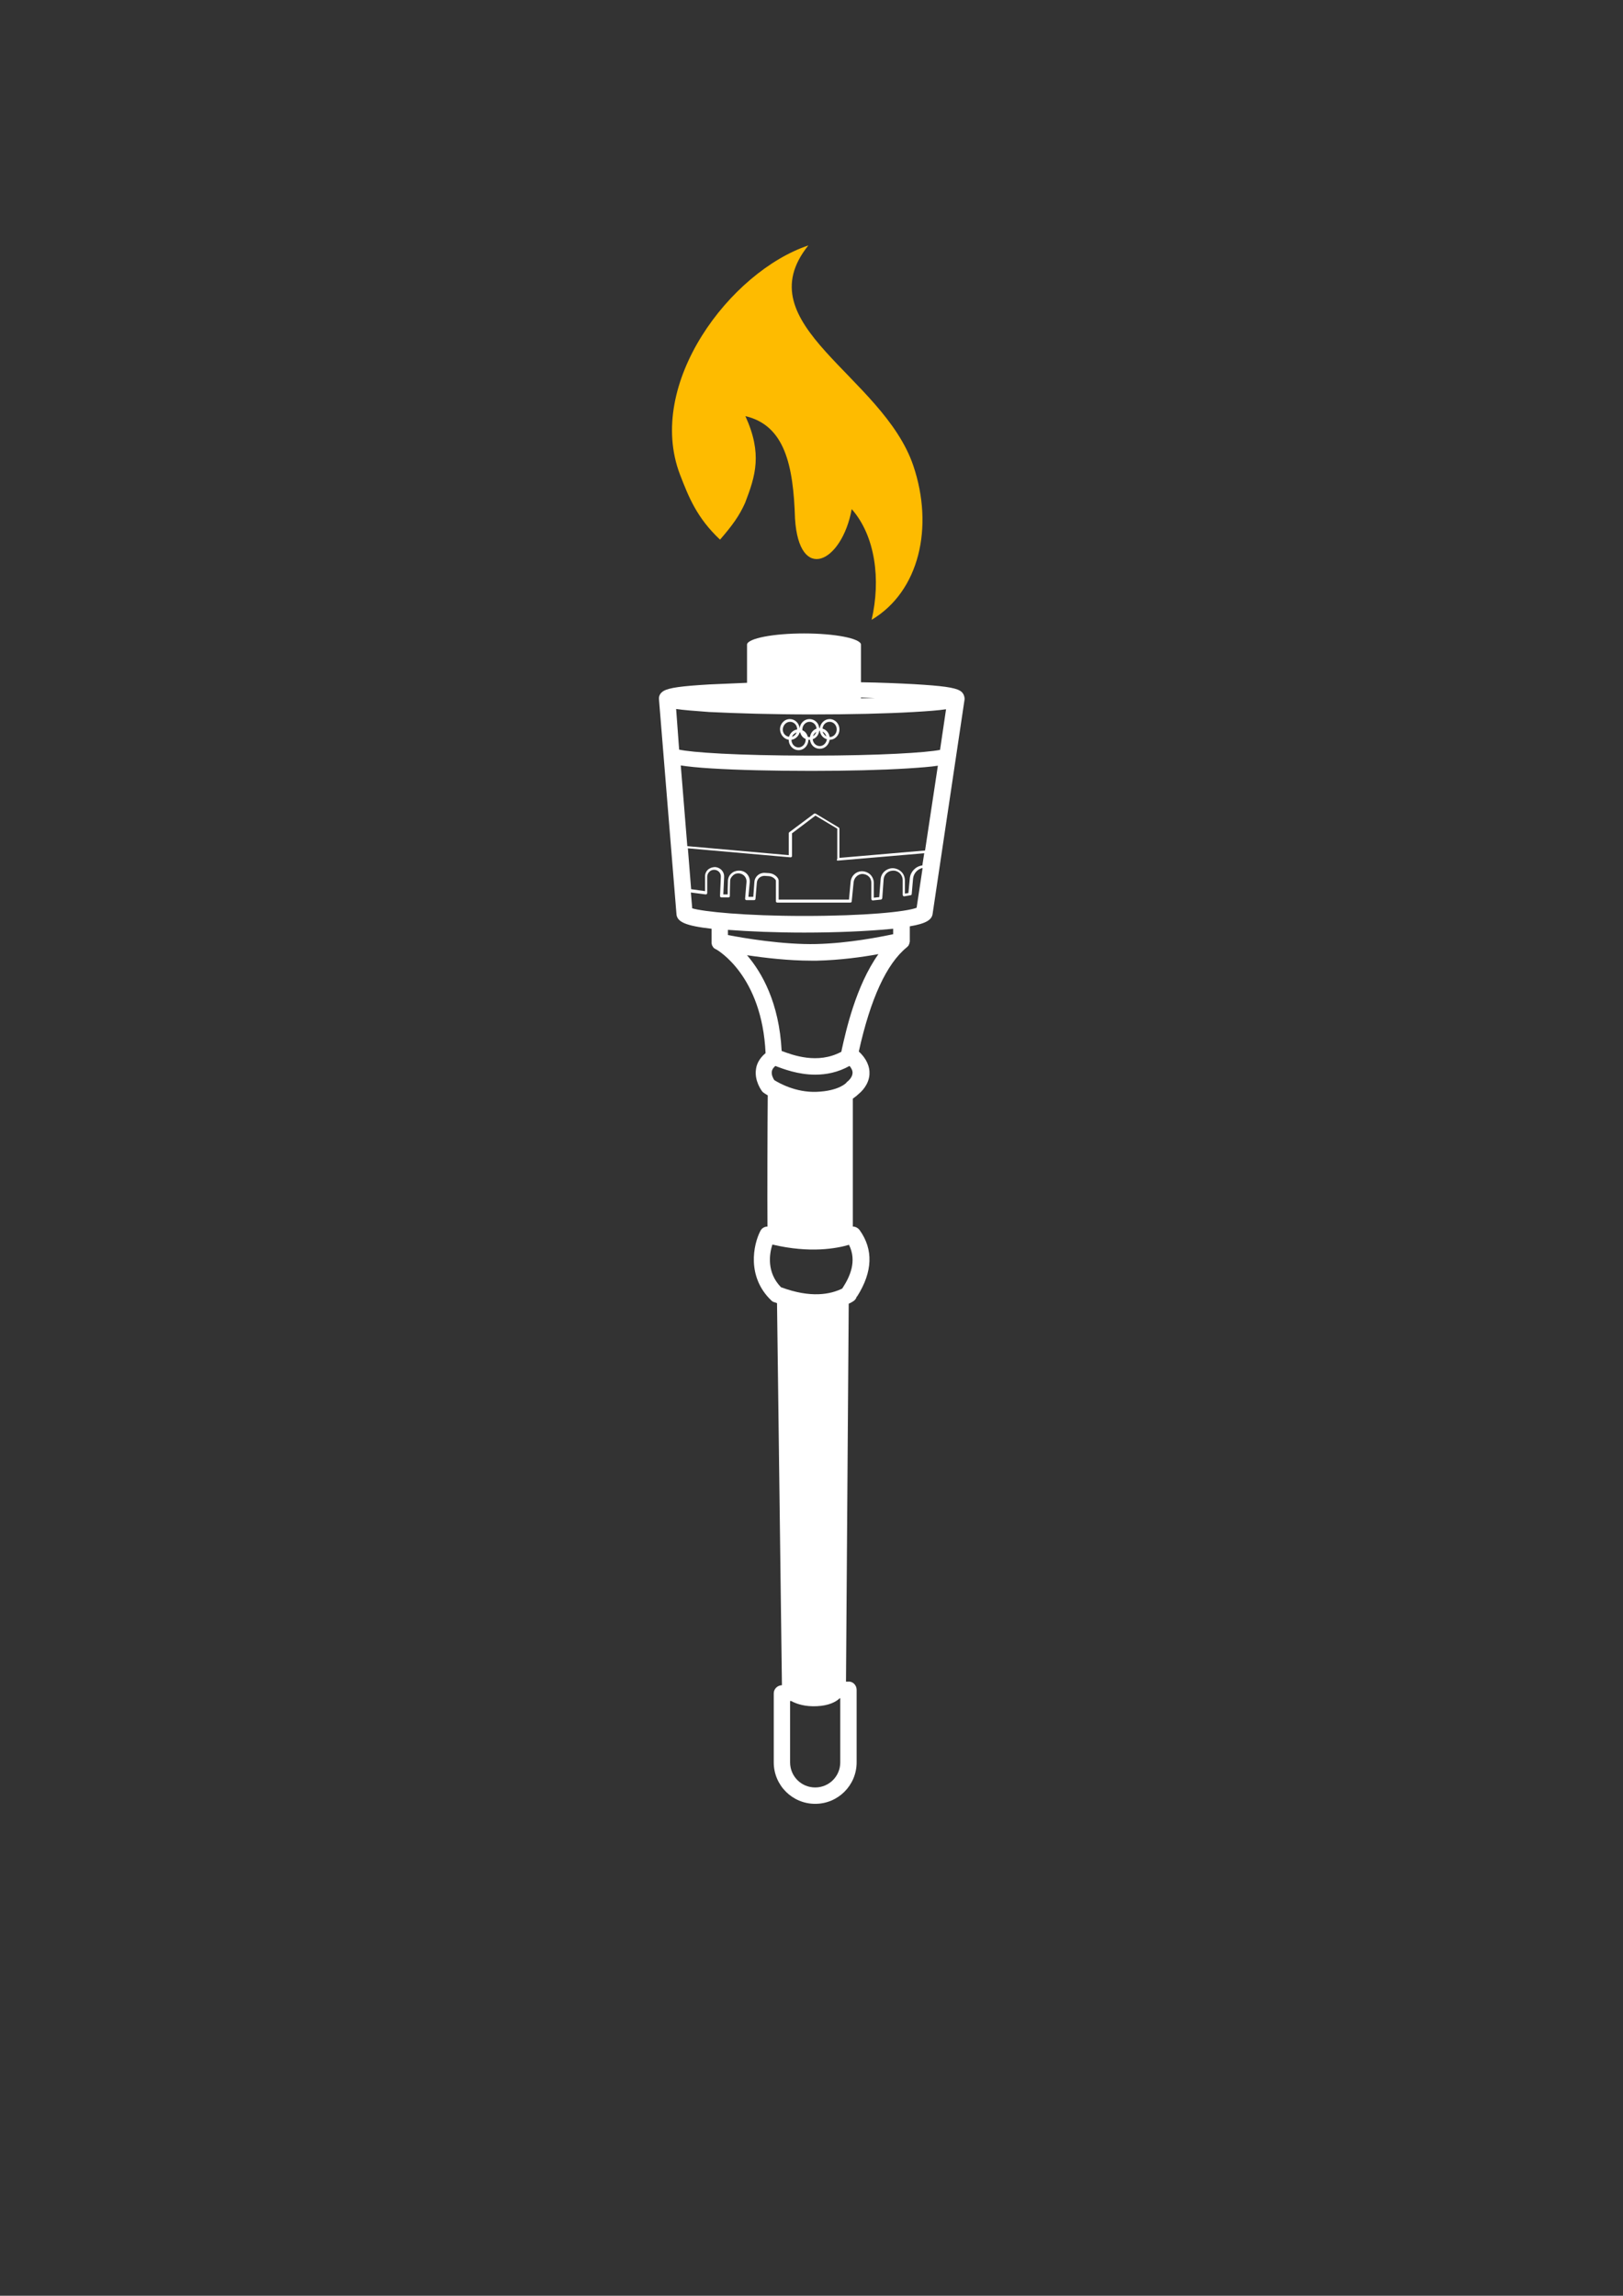 <?xml version="1.0" encoding="utf-8"?>
<!-- Generator: Adobe Illustrator 26.5.0, SVG Export Plug-In . SVG Version: 6.00 Build 0)  -->
<svg version="1.1" id="Livello_1" xmlns="http://www.w3.org/2000/svg" xmlns:xlink="http://www.w3.org/1999/xlink" x="0px" y="0px"
	 viewBox="0 0 595.3 841.9" style="enable-background:new 0 0 595.3 841.9;" xml:space="preserve">
<rect x="0" y="0" width="595.3" height="841.9" fill="#333333" stroke="none"/>
<style type="text/css">
	.st0{fill:#283271;}
	.st1{fill:none;stroke:#FFFFFF;stroke-width:4.887;stroke-miterlimit:10;}
	.st2{fill:none;stroke:#FFFFFF;stroke-width:3.258;stroke-linecap:round;stroke-linejoin:round;stroke-miterlimit:10;}
	.st3{fill:none;stroke:#FFFFFF;stroke-width:4.832;stroke-linecap:round;stroke-linejoin:round;stroke-miterlimit:10;}
	.st4{fill:none;stroke:#FFFFFF;stroke-width:1.611;stroke-linecap:round;stroke-linejoin:round;stroke-miterlimit:10;}
	.st5{fill:none;stroke:#FFFFFF;stroke-width:4.887;stroke-linecap:round;stroke-linejoin:round;stroke-miterlimit:10;}
	.st6{fill:#FFFFFF;}
	.st7{fill:none;}
	.st8{fill:#FEBB00;}
	.st9{fill:#F6F6F6;}
	.st10{fill:none;stroke:#FFFFFF;stroke-width:5.351;stroke-linecap:round;stroke-linejoin:round;stroke-miterlimit:10;}
	.st11{fill:none;stroke:#FFFFFF;stroke-width:1.837;stroke-linecap:round;stroke-linejoin:round;stroke-miterlimit:10;}
	.st12{fill:none;stroke:#FFFFFF;stroke-width:5.849;stroke-linecap:round;stroke-linejoin:round;stroke-miterlimit:10;}
	.st13{clip-path:url(#SVGID_00000008126073080019298120000018317725034501575870_);}
	.st14{clip-path:url(#SVGID_00000138553480509196942700000005813479570606608309_);}
	.st15{clip-path:url(#SVGID_00000181794197506287545050000006862067100522995378_);}
	.st16{clip-path:url(#SVGID_00000026134392852698565260000008758235958096456343_);}
	.st17{clip-path:url(#SVGID_00000125568715073666799240000001637005483659053482_);}
	.st18{clip-path:url(#SVGID_00000150817195470565790580000014494860885742938271_);}
	.st19{clip-path:url(#SVGID_00000176765072815626648030000013164494394007177638_);}
	.st20{clip-path:url(#SVGID_00000065757304624183869220000003691476494902316688_);}
	.st21{clip-path:url(#SVGID_00000157280115250366519310000009346598741368995512_);}
	.st22{clip-path:url(#SVGID_00000095307892493942407090000001177231740221502623_);}
	.st23{clip-path:url(#SVGID_00000161633781124769490140000000168176004662556597_);}
	.st24{clip-path:url(#SVGID_00000076595140561002881930000002746876922147795628_);}
	.st25{clip-path:url(#SVGID_00000041265473050782590000000000928375394953966757_);}
	.st26{clip-path:url(#SVGID_00000048491350021242295450000017331541375190698169_);}
	.st27{clip-path:url(#SVGID_00000011737540466055407840000000549408113710530689_);}
	.st28{clip-path:url(#SVGID_00000011033768134074051520000012837490150672357048_);}
	.st29{clip-path:url(#SVGID_00000129901958240187212600000012453174899204432013_);}
	.st30{clip-path:url(#SVGID_00000031206481421988658230000012802132136668937909_);}
	.st31{clip-path:url(#SVGID_00000080190388426571636040000011564892732301697704_);}
	.st32{clip-path:url(#SVGID_00000135656920922338680040000014023613369662929537_);}
	.st33{clip-path:url(#SVGID_00000064312842623493910150000009571406041474035329_);}
	.st34{clip-path:url(#SVGID_00000154402923324231206140000016050425124862581401_);}
	.st35{clip-path:url(#SVGID_00000173861704011732635250000009204599281092891288_);}
	.st36{clip-path:url(#SVGID_00000083082110349358355950000014565232660429159596_);}
	.st37{clip-path:url(#SVGID_00000008864799308753442980000017137278916463913138_);}
	.st38{fill:none;stroke:#FFFFFF;stroke-width:4.853;stroke-linecap:round;stroke-linejoin:round;stroke-miterlimit:10;}
	.st39{fill:none;stroke:#FFFFFF;stroke-width:6;stroke-linecap:round;stroke-linejoin:round;stroke-miterlimit:10;}
	.st40{fill:none;stroke:#FFFFFF;stroke-width:4.929;stroke-linecap:round;stroke-linejoin:round;stroke-miterlimit:10;}
	.st41{fill:none;stroke:#FFFFFF;stroke-width:4;stroke-miterlimit:10;}
	.st42{fill:none;stroke:#FFFFFF;stroke-width:3.9;stroke-miterlimit:10;}
	.st43{fill:none;stroke:#FFFFFF;stroke-miterlimit:10;}
	.st44{fill:none;stroke:#FFFFFF;stroke-width:5.92;stroke-linecap:round;stroke-linejoin:round;stroke-miterlimit:10;}
	.st45{fill:none;stroke:#FFFFFF;stroke-width:2;stroke-linecap:round;stroke-linejoin:round;stroke-miterlimit:10;}
	.st46{fill:none;stroke:#FFFFFF;stroke-width:6.192;stroke-linecap:round;stroke-linejoin:round;stroke-miterlimit:10;}
	.st47{fill:none;stroke:#FFFFFF;stroke-width:5;stroke-linecap:round;stroke-miterlimit:10;}
	.st48{fill:none;stroke:#FFFFFF;stroke-width:4;stroke-linecap:round;stroke-miterlimit:10;}
	.st49{fill:none;stroke:#FFFFFF;stroke-width:6;stroke-miterlimit:10;}
	.st50{fill:none;stroke:#FFFFFF;stroke-width:1.089;stroke-linecap:round;stroke-linejoin:round;stroke-miterlimit:10;}
	.st51{fill:none;stroke:#FFFFFF;stroke-width:5.995;stroke-linecap:round;stroke-linejoin:round;stroke-miterlimit:10;}
	.st52{fill:url(#);}
	.st53{fill:none;stroke:#FFFFFF;stroke-width:5.27;stroke-linecap:round;stroke-linejoin:round;stroke-miterlimit:10;}
	.st54{fill:none;stroke:#FFFFFF;stroke-width:5;stroke-linecap:round;stroke-linejoin:round;stroke-miterlimit:10;}
	.st55{fill:none;stroke:#FFFFFF;stroke-width:3;stroke-linecap:round;stroke-linejoin:round;stroke-miterlimit:10;}
	.st56{fill:none;stroke:#FFFFFF;stroke-width:4.961;stroke-linecap:round;stroke-linejoin:round;stroke-miterlimit:10;}
	.st57{fill:none;stroke:#FFFFFF;stroke-width:1.459;stroke-linecap:round;stroke-linejoin:round;stroke-miterlimit:10;}
	.st58{fill:none;stroke:#FFFFFF;stroke-width:4.303;stroke-linecap:round;stroke-linejoin:round;stroke-miterlimit:10;}
	.st59{fill:none;stroke:#FFFFFF;stroke-width:1.021;stroke-miterlimit:10;}
</style>
<g>
	<g>
		<path class="st6" d="M352.1,253.3c-2-1.2-6.6-1.8-16.8-2.4c-5.6-0.3-12.3-0.6-19.5-0.7v-13.9h0c-0.4-2.2-9.6-4-20.9-4
			s-20.5,1.8-20.9,4h0v14.1c-5.1,0.2-9.8,0.4-13.9,0.6c-10.1,0.6-14.7,1.2-16.7,2.4c-0.1,0-0.1,0.1-0.2,0.1c0,0-0.1,0-0.1,0.1
			c-0.9,0.6-1.5,1.6-1.4,2.8l6.4,78.6c0.1,3.1,3.3,4.5,12.9,5.6v5c0,0.1,0,0.2,0,0.2c0,0,0,0,0,0.1c0,0.2,0.1,0.3,0.1,0.5
			c0,0,0,0,0,0c0.1,0.2,0.1,0.4,0.2,0.5c0,0,0,0,0,0c0.2,0.3,0.4,0.7,0.7,0.9c0,0,0,0,0.1,0c0.1,0.1,0.2,0.2,0.4,0.3c0,0,0,0,0.1,0
			c0.7,0.4,16.9,9.7,18.2,38.1c-2.4,2-3.3,4.2-3.5,5.8c-0.7,4.3,2,7.9,2.3,8.3c0.2,0.2,0.4,0.4,0.6,0.5c0.1,0.1,0.6,0.4,1.4,0.9
			c-0.1,9.1-0.2,38.6-0.1,48.1c-1.1,0-2.1,0.6-2.6,1.6c-2.6,5-5.1,16.8,4,25.5c0.4,0.4,0.8,0.6,1.3,0.7c0.1,0,0.2,0.1,0.3,0.1
			c0.2,0.1,0.3,0.1,0.5,0.2l1.8,140.1l-0.1,0c-1.6,0.1-2.9,1.4-2.9,3v25.3c0,8.4,6.8,15.2,15.2,15.2c8.4,0,15.2-6.8,15.2-15.2v-26.6
			c0-0.8-0.3-1.6-0.9-2.2c-0.6-0.6-1.4-0.9-2.2-0.8l-0.8,0l1-138.6c0.5-0.2,1-0.5,1.5-0.8c0.7-0.4,1.2-1,1.4-1.7
			c0-0.1,0.1-0.2,0.2-0.2c5.7-9,6-17.2,0.9-24.3c-0.6-0.8-1.5-1.3-2.5-1.3c0-9.1,0-36.6,0-46.9c1-0.7,1.7-1.3,2.1-1.7
			c1-0.8,3.7-3.3,4-7.1c0.2-3-1.1-5.9-3.9-8.5c4.3-19.4,10.2-32.2,17.6-38.2c0,0,0,0,0.1-0.1c0.1-0.1,0.2-0.2,0.3-0.3
			c0,0,0.1-0.1,0.1-0.1c0.1-0.1,0.2-0.3,0.3-0.5c0,0,0,0,0-0.1c0.1-0.1,0.1-0.3,0.2-0.4c0-0.1,0-0.1,0-0.2c0-0.1,0.1-0.2,0.1-0.4
			c0-0.1,0-0.1,0-0.2c0-0.1,0-0.1,0-0.2v-5.2c6-1,8.2-2.4,8.4-4.8l11.7-78.5C353.8,255.1,353.2,253.9,352.1,253.3z M308.2,646.3
			c0,5.1-4.1,9.2-9.2,9.2s-9.2-4.1-9.2-9.2v-22.5l0.4,0c2,1.1,5.1,2.1,9.4,1.9c4.3-0.2,6.9-1.5,8.4-2.9l0.2,0V646.3z M320.9,256
			c-1.6,0-3.3,0.1-5.1,0.1v-0.3C317.5,255.9,319.2,255.9,320.9,256z M297.6,262c14.2,0,27.6-0.3,37.7-0.9c5.3-0.3,9-0.6,11.7-1
			l-2.2,14.9c-5,1-22.1,2.1-47.2,2.1c-27.7,0-44.1-1.2-48.5-2.2L248,260c2.7,0.4,6.6,0.7,12,1.1C270,261.6,283.4,262,297.6,262z
			 M307,315.5c0.1,0.1,0.2,0.1,0.3,0.1c0,0,0,0,0,0l31.7-2.7l-0.7,4.5c-0.1,0-0.1,0-0.2,0c-2.4,0.4-4.2,2.4-4.4,4.8l-0.5,5.3
			l-1.3,0.2v-4.8c0-1.3-0.5-2.5-1.4-3.3c-0.9-0.8-2.2-1.3-3.4-1.2c-2.2,0.2-4,1.9-4.1,4.2l-0.5,6.4l-2,0.2v-5.4
			c0-1.2-0.5-2.3-1.3-3.1c-0.9-0.8-2-1.2-3.2-1.2c-2.1,0.1-3.8,1.7-4,3.9l-0.6,6.5h-25.8v-7c0-1-1.6-2.6-3.5-2.7l-1.6-0.1
			c-2-0.1-3.7,1.4-3.8,3.4l-0.4,5.4h-1.8l0.5-5.3c0.2-2.2-1.3-4.1-3.5-4.3c-1.1-0.1-2.3,0.2-3.1,0.9c-0.9,0.7-1.4,1.8-1.4,2.9
			c-0.1,1.9-0.1,4-0.1,4.9h-1.6l0.3-6.4c0.1-1.8-1.2-3.3-3-3.6c-1-0.1-2,0.2-2.8,0.8c-0.8,0.7-1.2,1.6-1.2,2.6v5.4l-5-0.7
			c0,0-0.1,0-0.1,0l-1.2-15l37.6,3.3c0.1,0,0.3,0,0.4-0.1c0.1-0.1,0.2-0.2,0.2-0.4v-8.3l8.6-6.5l8,4.8v11
			C306.9,315.3,306.9,315.4,307,315.5z M308.8,384.7c-0.1,0.3-0.1,0.7-0.2,1c-8.7,4.7-17.9,1.2-21.9-0.3c0,0,0,0,0,0
			c-0.9-17.6-7.2-28.7-12.7-35.1c6.6,1,15.4,2,23.5,2c0.7,0,1.5,0,2.2,0c8.4-0.2,16.5-1.3,22.5-2.4
			C313.9,361.5,310.2,378.4,308.8,384.7z M286.2,389.4c-0.1,0.1-0.2,0.2-0.3,0.4C286,389.7,286.1,389.6,286.2,389.4z M309.2,472.1
			c-0.1,0.1-0.2,0.2-0.2,0.4c-4.4,2.2-11.6,3.6-22.4-0.4c0,0,0,0-0.1,0c-5.4-5.5-4.3-12.3-3.2-15.7c13.9,3.3,23.7,1.4,28.1,0.1
			C314.4,462.5,311.7,468.2,309.2,472.1z M311,396.5c-0.3,0.2-0.4,0.3-0.6,0.6c0,0-2.7,3-10.9,3.3c-7.7,0.3-13.9-3.3-15.5-4.3
			c-0.4-0.6-1.1-1.9-0.9-3.2c0.1-0.7,0.6-1.4,1.3-2c0.1,0,0.1,0.1,0.2,0.1c2.7,1,8.1,3.1,14.4,3.1c4,0,8.3-0.8,12.6-3.2
			c0.7,0.8,1.2,1.8,1.1,2.7C312.6,395.2,311,396.5,311,396.5z M327.6,342.6c-4.8,1-16.3,3.3-28.1,3.6c-12.1,0.3-26.9-2.2-32.5-3.3
			V341c7.9,0.6,17.7,1,28,1c11.8,0,23-0.5,31.4-1.3c0.4,0,0.8-0.1,1.2-0.1V342.6z M295,335.9c-22,0-37.1-1.6-41.1-2.8l-0.5-5.8
			l5.4,0.7c0.1,0,0.3,0,0.4-0.1c0.1-0.1,0.2-0.2,0.2-0.4v-6c0-0.7,0.3-1.4,0.9-1.9c0.5-0.5,1.3-0.7,2-0.6c1.3,0.2,2.2,1.3,2.1,2.6
			l-0.3,6.9c0,0.1,0,0.3,0.1,0.4c0.1,0.1,0.2,0.2,0.4,0.2h2.6c0.3,0,0.5-0.2,0.5-0.5c0,0,0-2.9,0.1-5.4c0-0.9,0.4-1.6,1.1-2.2
			c0.6-0.6,1.5-0.8,2.3-0.7c1.6,0.2,2.8,1.6,2.6,3.3l-0.5,5.9c0,0.1,0,0.3,0.1,0.4s0.2,0.2,0.4,0.2h2.8c0.3,0,0.5-0.2,0.5-0.5
			l0.5-5.9c0.1-1.4,1.3-2.5,2.8-2.5l1.6,0.1c1.5,0.1,2.6,1.3,2.6,1.7v7.5c0,0.3,0.2,0.5,0.5,0.5h26.8c0.3,0,0.5-0.2,0.5-0.5l0.7-7
			c0.2-1.6,1.5-2.9,3.1-3c0.9,0,1.8,0.3,2.4,0.9c0.7,0.6,1,1.5,1,2.4v5.9c0,0.1,0.1,0.3,0.2,0.4c0.1,0.1,0.2,0.1,0.4,0.1l2.9-0.3
			c0.2,0,0.4-0.2,0.5-0.5l0.5-6.9c0.1-1.7,1.5-3.1,3.2-3.2c1-0.1,1.9,0.2,2.7,0.9c0.7,0.7,1.1,1.6,1.1,2.6v5.4
			c0,0.1,0.1,0.3,0.2,0.4c0.1,0.1,0.3,0.1,0.4,0.1l2.3-0.4c0.2,0,0.4-0.2,0.4-0.4l0.5-5.7c0.2-1.9,1.6-3.5,3.5-3.9l-2.2,14.6
			C332.3,334.4,317.1,335.9,295,335.9z M339.3,311.9l-31.4,2.7v-10.7c0-0.2-0.1-0.3-0.2-0.4l-8.5-5.1c-0.2-0.1-0.4-0.1-0.6,0
			l-9.1,6.8c-0.1,0.1-0.2,0.2-0.2,0.4v8l-37.2-3.3l-2.4-29.6c2.6,0.4,6.2,0.8,11.3,1.1c9.6,0.6,22.6,0.9,36.7,0.9
			c12.9,0,25.7-0.3,35.2-0.9c4.7-0.3,8.5-0.6,11.1-1L339.3,311.9z"/>
		<path class="st6" d="M289.3,271.3C289.3,271.3,289.3,271.3,289.3,271.3c0,2.1,1.6,3.8,3.6,3.8s3.6-1.7,3.6-3.8c0,0,0,0,0,0
			c0.1,0,0.3,0,0.4,0c0.1,0,0.1,0,0.2,0c0.2,1.9,1.7,3.3,3.6,3.3c1.8,0,3.3-1.4,3.6-3.3c0,0,0,0,0,0c2,0,3.6-1.7,3.6-3.8
			s-1.6-3.8-3.6-3.8c-1.8,0-3.3,1.4-3.6,3.3c0,0,0,0,0,0c-0.1,0-0.1,0-0.2,0c-0.2-1.9-1.7-3.3-3.6-3.3c-1.9,0-3.4,1.5-3.6,3.4
			c-0.2-1.9-1.7-3.4-3.6-3.4c-2,0-3.6,1.7-3.6,3.8C286.2,269.4,287.5,271,289.3,271.3z M295.5,271.3c0,1.5-1.2,2.8-2.6,2.8
			s-2.6-1.2-2.6-2.8c0,0,0,0,0,0c1.4-0.2,2.6-1.3,3-2.7c0.1,0,0.2,0,0.2,0c0.3,1.1,1,2,2,2.4C295.5,271.1,295.5,271.2,295.5,271.3z
			 M290.5,270.2c0.3-0.8,0.9-1.3,1.7-1.6C291.9,269.4,291.2,270,290.5,270.2z M300.7,273.6c-1.4,0-2.5-1.1-2.6-2.5
			c1.3-0.5,2.2-1.6,2.4-3.1c0.1,0,0.1,0,0.2,0c0,0,0,0,0,0c0.2,1.5,1.2,2.7,2.6,3.1C303.1,272.5,302,273.6,300.7,273.6z M298.2,270
			c0.2-0.7,0.6-1.2,1.2-1.6C299.2,269.1,298.8,269.6,298.2,270z M301.7,268.3c0.7,0.3,1.2,1,1.4,1.8
			C302.5,269.7,302,269.1,301.7,268.3z M304.3,264.7c1.4,0,2.6,1.2,2.6,2.8s-1.2,2.8-2.6,2.8c0,0,0,0,0,0c-0.2-1.5-1.2-2.7-2.6-3.1
			C301.8,265.8,302.9,264.7,304.3,264.7z M296.9,264.7c1.4,0,2.5,1.1,2.6,2.5c-1.3,0.5-2.2,1.6-2.4,3.1c-0.1,0-0.1,0-0.2,0
			c-0.2,0-0.4,0-0.6-0.1c-0.3-1.1-1-2-2-2.4c0-0.1,0-0.2,0-0.3C294.3,266,295.5,264.7,296.9,264.7z M289.8,264.7
			c1.4,0,2.6,1.2,2.6,2.8c0,0,0,0,0,0c-1.4,0.2-2.6,1.3-3,2.7c-1.3-0.2-2.3-1.3-2.3-2.7C287.2,266,288.3,264.7,289.8,264.7z"/>
	</g>
	<path class="st8" d="M249.4,174c3.2,8.3,6.2,15.9,14.7,23.9c4.6-5.3,7.1-8.8,9.2-13.5c3.8-9.9,6.4-18,0.1-31.8
		c14.4,3.4,17.6,17.9,18.2,37.6c1.5,23.8,17.2,16.2,20.8-3.5c8.7,9.9,10.7,25.9,7.3,40.6c17.5-10.4,22.9-34,15.3-56.5
		c-11.2-33.1-61.9-51.7-38.5-80.8C267.9,99.6,236.7,140.7,249.4,174L249.4,174z"/>
</g>
</svg>
